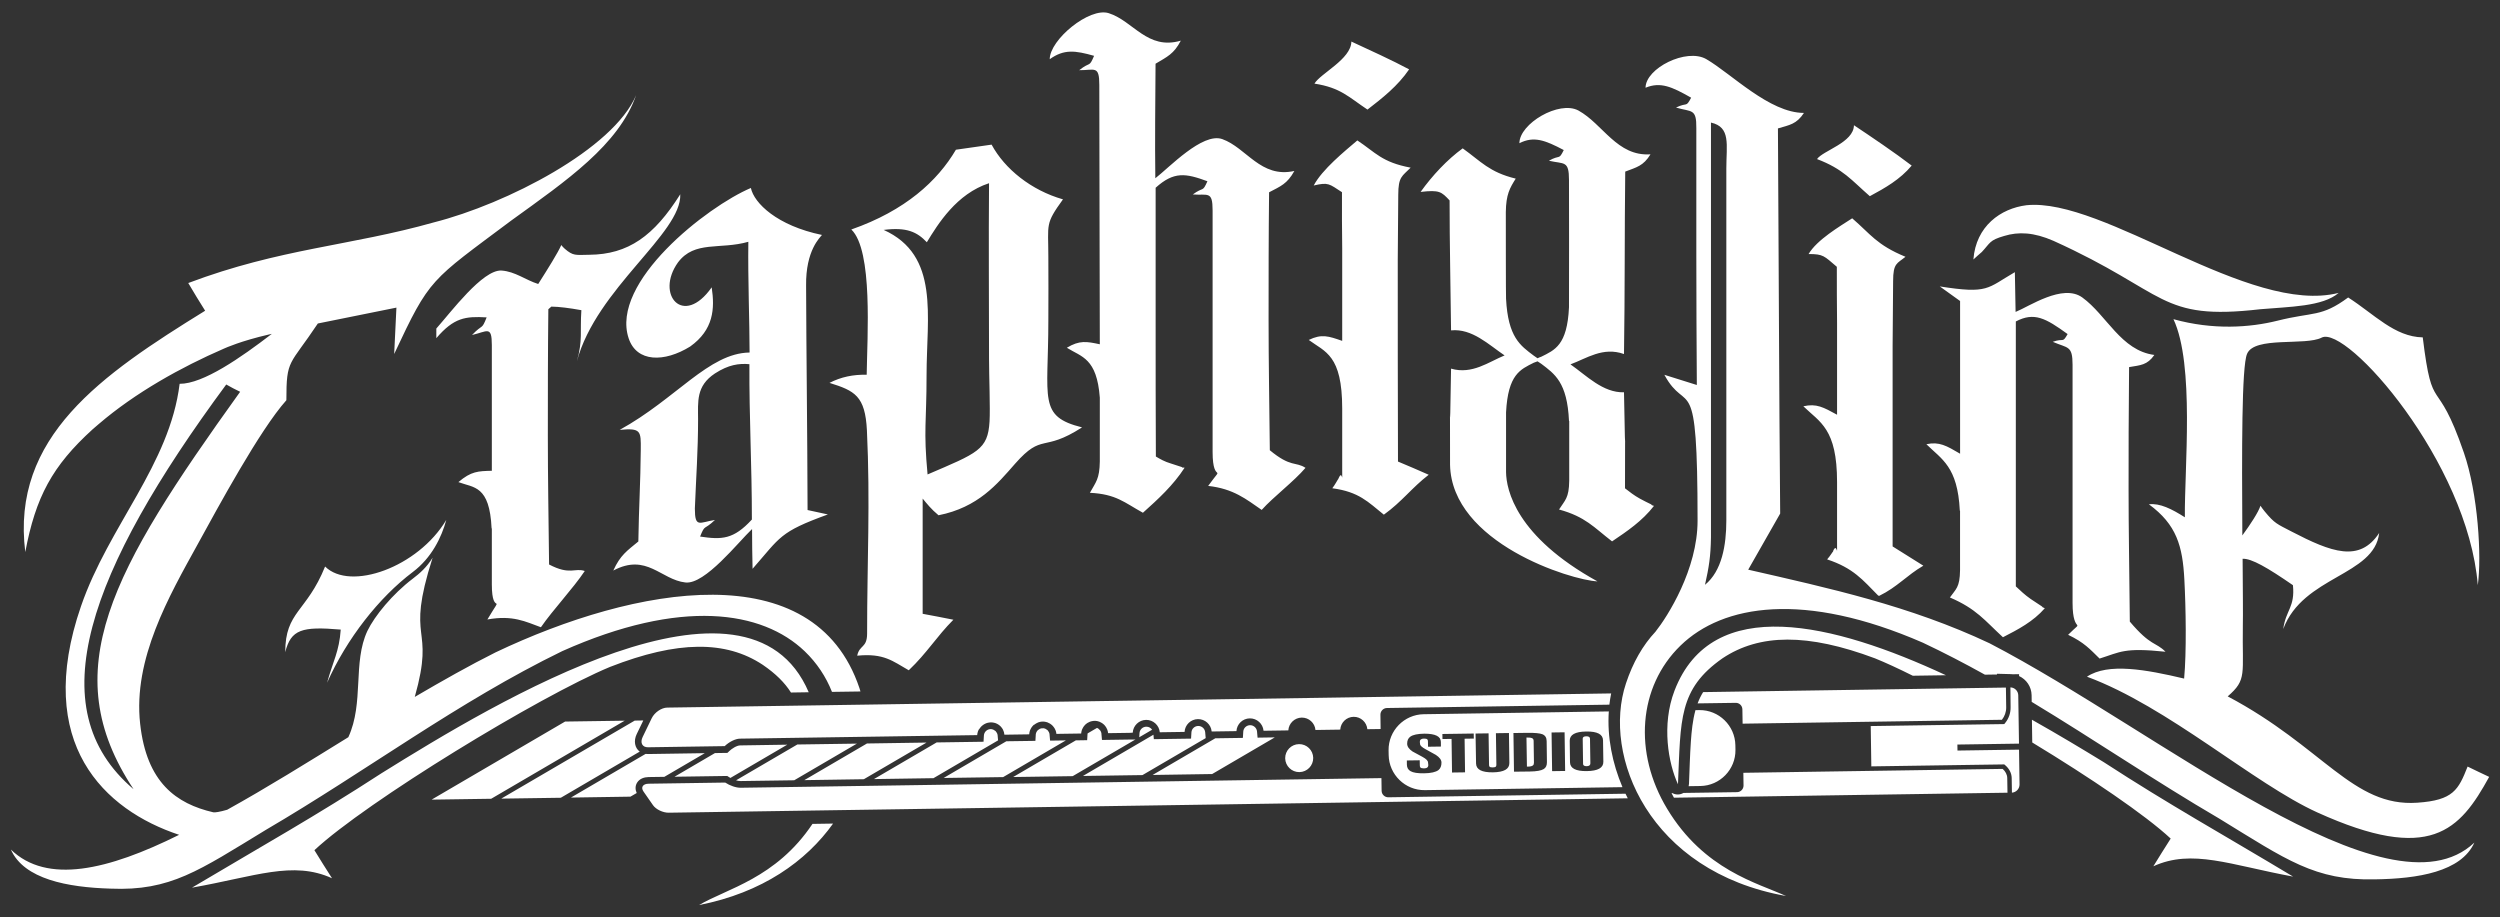 <?xml version="1.0" encoding="utf-8"?>
<!-- Generator: Adobe Illustrator 27.1.1, SVG Export Plug-In . SVG Version: 6.00 Build 0)  -->
<svg version="1.1" id="Layer_1" xmlns="http://www.w3.org/2000/svg" xmlns:xlink="http://www.w3.org/1999/xlink" x="0px" y="0px"
	 viewBox="0 0 545 200" style="enable-background:new 0 0 545 200;" xml:space="preserve">
<rect x="0" y="0" width="545" height="200" fill="#333333" stroke="none"/>
<style type="text/css">
	.st0{fill-rule:evenodd;clip-rule:evenodd;fill:#FFFFFF;}
</style>
<g>
	<path class="st0" d="M438.27,149.85c0.93,0.02,1.7,0.79,1.71,1.73l0.16,10.53l-13.43,0.2l0.02,1.31l13.42-0.2l0.11,7.59
		c0.01,0.94-0.73,1.73-1.66,1.79l-0.05-3.19c-0.02-1.07-0.54-2.02-1.33-2.72l-0.29-0.25l-6.96,0.1l-22.02,0.33l-0.13-8.79
		l29.11-0.43l0.24-0.3c0.76-0.95,1.16-2.13,1.14-3.36L438.27,149.85L438.27,149.85z M202.33,171.12l-40.85,0.61
		c-1.01,0.02-2.38-0.46-3.38-1.13l-16.71,0.25c-1.25,0.02-1.74,0.79-1.11,1.7l2.08,2.99c0.64,0.92,2.18,1.65,3.43,1.63l56.53-0.85
		l0,0l40.13-0.6l93.98-1.41l18.42-0.28c-0.17-0.33-0.33-0.67-0.49-1l-51.71,0.78c-0.79,0.01-1.45-0.63-1.46-1.42l-0.04-2.76
		L202.33,171.12L202.33,171.12z M246.22,159.76L246.22,159.76l-4.66,0.07l-0.01-0.07l0,0l-0.01-0.07l-0.01-0.07l-0.01-0.07
		l-0.01-0.07l-0.02-0.07l-0.02-0.07h0l-0.02-0.07l0,0l-0.02-0.07l-0.02-0.07l-0.02-0.06l-0.03-0.07l-0.03-0.06l-0.03-0.06h0
		l-0.03-0.06l-0.03-0.06l0,0l-0.03-0.06l0,0l-0.03-0.06l-0.03-0.06l0,0l-0.04-0.06l-0.04-0.06l-0.04-0.06l0,0l-0.04-0.05l0,0
		l-0.04-0.06l-0.04-0.05l0,0l-0.04-0.05l0,0l-0.04-0.05l0,0l-0.05-0.05l-0.04-0.05l0,0L240.7,158l0,0l-0.05-0.05l-0.05-0.04v0
		l-0.05-0.04l-0.05-0.04l-0.05-0.04l-0.05-0.04l-0.05-0.04l0,0l-0.05-0.04l0,0l-0.06-0.04l0,0l-0.06-0.03l-0.06-0.04l0,0l-0.06-0.03
		l-0.06-0.03l-0.06-0.03l0,0l-0.06-0.03l0,0l-0.06-0.03v0l-0.06-0.03l0,0l-0.06-0.03l-0.07-0.03l0,0l-0.13-0.04l0,0l-0.07-0.02l0,0
		l-0.07-0.02h0l-0.07-0.02l0,0l-0.07-0.02l-0.07-0.01l-0.07-0.01l0,0l-0.07-0.01l-0.07-0.01l-0.07-0.01l-0.07,0l-0.07,0l-0.15,0
		l-0.07,0l-0.07,0l-0.07,0.01l-0.07,0.01l-0.07,0.01l0,0l-0.07,0.01l-0.07,0.01l-0.07,0.01l-0.07,0.02l0,0l-0.07,0.02l-0.07,0.02
		l-0.07,0.02l-0.07,0.02l-0.07,0.03l-0.06,0.02l-0.06,0.03l0,0l-0.06,0.03l-0.06,0.03l-0.06,0.03l-0.06,0.03l-0.06,0.03l-0.06,0.03
		l-0.06,0.03l-0.06,0.04l-0.05,0.04l-0.06,0.04l-0.05,0.04l-0.05,0.04l-0.05,0.04l-0.05,0.04l-0.05,0.04l-0.05,0.05l-0.05,0.05
		l-0.05,0.05l-0.04,0.05l0,0l-0.04,0.05l-0.04,0.05l-0.04,0.05l-0.04,0.05l-0.04,0.05l-0.04,0.05v0l-0.04,0.05l-0.03,0.06
		l-0.03,0.06l0,0l-0.04,0.06l-0.03,0.06v0l-0.03,0.06l-0.03,0.06l-0.03,0.06l-0.03,0.06l-0.03,0.06l-0.03,0.07l-0.02,0.06l0,0
		l-0.02,0.07l0,0l-0.02,0.07l-0.02,0.07v0l-0.02,0.07l-0.01,0.07l-0.02,0.07l-0.01,0.07l-0.01,0.07l-0.01,0.07l0,0l-0.01,0.07
		l-0.01,0.07l-5.4,0.08l0,0l-0.01-0.07l0,0l-0.01-0.07l0,0l-0.01-0.07v0l-0.01-0.07v0l-0.01-0.07v0l-0.02-0.07l0,0l-0.02-0.07
		l-0.02-0.07l0,0l-0.02-0.07l0,0l-0.02-0.07l0,0l-0.03-0.06v0l-0.02-0.06l-0.03-0.06l-0.03-0.06l0,0l-0.03-0.06l-0.03-0.06l0,0
		l-0.03-0.06l-0.03-0.06l0,0l-0.03-0.06l0,0l-0.04-0.06l-0.04-0.06v0l-0.04-0.05l-0.04-0.06l0,0l-0.04-0.05l-0.04-0.05l-0.04-0.05
		l-0.04-0.05l-0.04-0.05l-0.05-0.05l-0.05-0.05l-0.05-0.05l0,0l-0.05-0.05l-0.05-0.04l0,0l-0.05-0.04l-0.05-0.04l-0.05-0.04l0,0
		l-0.06-0.04l-0.05-0.04l-0.06-0.04l-0.06-0.04l-0.06-0.03l-0.06-0.03l-0.06-0.03l-0.06-0.03l-0.06-0.03l-0.06-0.03l-0.06-0.03
		l-0.06-0.03l-0.06-0.03l-0.07-0.02l-0.07-0.02l-0.07-0.02l-0.07-0.02l-0.07-0.02l-0.07-0.01l-0.07-0.02l-0.07-0.01l-0.07-0.01
		l-0.07-0.01l-0.07-0.01l-0.07-0.01l-0.07,0h-0.07h-0.07l-0.07,0l-0.07,0l-0.07,0.01l-0.07,0.01l-0.07,0.01l-0.07,0.01l-0.07,0.01
		l-0.07,0.01l-0.07,0.02l-0.07,0.02l-0.07,0.02l-0.07,0.02l-0.07,0.02l-0.07,0.02l-0.06,0.03l-0.06,0.03l-0.06,0.03l-0.06,0.03
		l-0.06,0.03l-0.06,0.03l-0.06,0.03l-0.06,0.03l-0.06,0.04l-0.06,0.04l-0.06,0.04l-0.06,0.04l-0.05,0.04l-0.05,0.04L225.4,158
		l-0.05,0.04l-0.05,0.05l-0.05,0.04l-0.05,0.05h0l-0.04,0.05l-0.05,0.05l-0.04,0.05l0,0l-0.04,0.05l-0.04,0.05l-0.04,0.05
		l-0.04,0.06l0,0l-0.04,0.05l-0.04,0.06l-0.03,0.06l-0.03,0.06l-0.04,0.06l-0.03,0.06l-0.03,0.06l-0.03,0.06l-0.03,0.06l-0.03,0.06
		l-0.03,0.06l-0.02,0.06h0l-0.02,0.07l-0.02,0.07l0,0l-0.02,0.07h0l-0.02,0.07l0,0l-0.02,0.07h0l-0.01,0.07l0,0l-0.01,0.07l0,0
		l-0.01,0.07l-0.01,0.07h0l-0.01,0.07l-0.01,0.07l0,0l-0.01,0.07l0,0l-5.4,0.08l0,0c-0.03-0.38-0.14-0.74-0.3-1.07h0
		c-0.03-0.06-0.06-0.12-0.1-0.18v0c-0.03-0.06-0.07-0.11-0.11-0.17l0,0c-0.06-0.09-0.13-0.18-0.21-0.27l0,0
		c-0.04-0.05-0.09-0.1-0.14-0.15l0,0c-0.06-0.06-0.13-0.12-0.2-0.18l0,0l-0.05-0.04l0,0l-0.11-0.08l0,0l-0.11-0.08l0,0
		c-0.06-0.03-0.11-0.07-0.17-0.1l0,0l-0.06-0.03l0,0l-0.06-0.03l0,0c-0.06-0.03-0.12-0.06-0.19-0.09l-0.06-0.03l-0.07-0.02l0,0
		l-0.13-0.04l0,0l-0.07-0.02l0,0l-0.14-0.03l0,0l-0.07-0.02l0,0l-0.07-0.01l0,0l-0.07-0.01l0,0l-0.07-0.01l-0.14-0.02l0,0l-0.07,0
		l0,0l-0.07,0l-0.15,0l-0.07,0l0,0l-0.07,0l0,0l-0.07,0.01l0,0l-0.07,0.01l0,0l-0.07,0.01l0,0l-0.07,0.01l0,0l-0.07,0.01l-0.07,0.01
		l0,0l-0.07,0.02l0,0l-0.13,0.03l-0.07,0.02v0l-0.06,0.02l-0.07,0.03l-0.06,0.02l-0.07,0.03l0,0l-0.06,0.03l-0.06,0.03l0,0
		l-0.06,0.03l-0.06,0.03l0,0l-0.06,0.03l-0.06,0.03l-0.06,0.04l0,0l-0.06,0.04l-0.06,0.04l-0.05,0.04l0,0l-0.06,0.04l-0.05,0.04h0
		l-0.05,0.04l-0.05,0.04l-0.05,0.04l-0.05,0.05l0,0l-0.1,0.1l-0.05,0.05l-0.04,0.05l0,0l-0.04,0.05l0,0l-0.04,0.05l-0.04,0.05v0
		l-0.04,0.05l0,0l-0.04,0.05l-0.04,0.06l0,0l-0.04,0.06l-0.03,0.06l0,0L213.4,159l-0.03,0.06l-0.03,0.06l-0.03,0.06l-0.03,0.06
		l-0.03,0.06l-0.03,0.06l-0.02,0.06l0,0l-0.02,0.07l-0.02,0.07l-0.02,0.07l0,0l-0.02,0.07l-0.02,0.07l-0.02,0.07l-0.01,0.07
		l-0.01,0.07l-0.01,0.07l0,0l-0.01,0.07l-0.01,0.07l-0.01,0.07l-51.71,0.77c-1.01,0.02-2.36,0.7-3.33,1.63l-16.72,0.25
		c-1.25,0.02-1.77-0.99-1.16-2.25l1.97-4.08c0.61-1.26,2.12-2.3,3.37-2.32l95.86-1.44l0.8-0.01l0,0l4.1-0.06l89.88-1.35l15.15-0.23
		c-0.16,0.81-0.29,1.63-0.39,2.45l-48.49,0.73c-0.79,0.01-1.43,0.67-1.42,1.46l0.04,3.12l-2.89,0.04c-0.14-1.53-1.44-2.72-2.99-2.7
		c-1.56,0.02-2.82,1.25-2.92,2.79l-5.4,0.08c-0.14-1.53-1.44-2.72-3-2.7c-1.56,0.03-2.82,1.25-2.92,2.79l-5.4,0.08
		c-0.14-1.53-1.44-2.72-3-2.7c-1.56,0.02-2.82,1.25-2.91,2.78l-5.4,0.08c-0.14-1.53-1.44-2.72-3-2.7c-1.56,0.03-2.82,1.25-2.91,2.79
		l-5.4,0.08c-0.14-1.53-1.44-2.72-2.99-2.7c-1.56,0.03-2.82,1.26-2.91,2.79L246.22,159.76L246.22,159.76z M246.22,161.22l-5.99,0.09
		l0,0l-0.12-1.35l0,0l0-0.03l0,0l0-0.03l0,0l0-0.03l0,0l-0.01-0.03l0,0l0-0.03l0,0l-0.01-0.02l0,0l0-0.03l0,0l-0.01-0.03l-0.01-0.03
		v0l-0.01-0.03l0,0l-0.01-0.02v0l-0.01-0.03l0,0l-0.01-0.02h0l-0.01-0.03l0,0l-0.01-0.03l0,0l-0.01-0.03l0,0l-0.01-0.02l-0.01-0.03
		l-0.01-0.02v0l-0.01-0.02l0,0l-0.01-0.02h0l-0.01-0.02v0l-0.01-0.02l0,0l-0.01-0.02l-0.01-0.02l-0.01-0.02l0,0l-0.02-0.02l0,0
		l-0.01-0.02l-0.01-0.02l-0.02-0.02l0,0l-0.02-0.02v0l-0.02-0.02l-0.02-0.02l-0.02-0.02l0,0l-0.02-0.02l0,0l-0.02-0.02l0,0
		l-0.02-0.02l0,0l-0.02-0.02l-0.02-0.02l0,0l-0.02-0.02l-0.02-0.02l0,0l-0.02-0.02l0,0l-0.02-0.02l-0.02-0.02v0l-0.02-0.02
		l-0.02-0.02l0,0l-0.02-0.02l0,0l-0.02-0.02l-0.02-0.02l0,0l-0.02-0.01l0,0l-0.02-0.02l-0.02-0.01l-0.02-0.02l-0.02-0.01l0,0
		l-0.02-0.01l-0.02-0.01l-0.02-0.01l0,0l-0.03-0.01l-0.02-0.01l-0.02-0.01l-0.03-0.01l-0.02-0.01l-0.02-0.01l-0.03-0.01l-2.05,1.2
		v0.01v0.01h0v0.01v0.01v0.01l0,0v0.01l0,0.01v0.01v0.01v0.01v0.01v0.01h0v0.01l0,0v0.01V160v0.01l-0.08,1.35l-2.47,0.04
		l-13.66,7.99l12.98-0.19l13.67-7.99L246.22,161.22L246.22,161.22z M227.31,158.77l-0.04,0v0h-0.04l0,0h-0.04l0,0l-0.03,0l-0.04,0
		l0,0l-0.04,0.01l-0.03,0v0l-0.04,0v0l-0.03,0.01l0,0l-0.07,0.02l0,0l-0.03,0.01l-0.03,0.01l-0.07,0.02l-0.03,0.01l0,0l-0.03,0.01
		l-0.03,0.01l-0.03,0.02l-0.03,0.02l0,0l-0.03,0.02l0,0l-0.03,0.02l-0.03,0.02l-0.03,0.02l-0.03,0.02h0l-0.03,0.02l-0.03,0.02l0,0
		l-0.03,0.02l0,0l-0.03,0.02l0,0l-0.03,0.02l-0.03,0.02l0,0l-0.03,0.03l0,0l-0.03,0.02l-0.02,0.03l-0.03,0.02l0,0l-0.02,0.02l0,0
		l-0.03,0.03l-0.02,0.03l-0.02,0.03l-0.02,0.03l0,0l-0.02,0.03v0l-0.02,0.03l0,0l-0.02,0.03v0l-0.02,0.03l0,0L226,159.5l-0.02,0.03
		v0l-0.02,0.03h0l-0.01,0.03h0l-0.01,0.03l0,0l-0.02,0.03l0,0l-0.01,0.03l0,0l-0.01,0.03l-0.01,0.03l0,0l-0.01,0.03l-0.01,0.04l0,0
		l-0.01,0.03h0l-0.01,0.03l-0.01,0.03l-0.01,0.04l0,0l-0.01,0.04l-0.01,0.03l0,0l0,0.03l-0.01,0.04l0,0l0,0.04l0,0.04l-0.08,1.35
		l-6.34,0.09l-13.67,8l12.98-0.19l13.67-8l-3.44,0.05l-0.12-1.35l0,0l0-0.03l0,0l0-0.04h0l0-0.03l0,0l-0.01-0.04l0,0l-0.01-0.03h0
		l-0.01-0.03l0,0l-0.01-0.03l0,0l-0.01-0.04l-0.01-0.03l0,0l-0.01-0.03h0l-0.01-0.03l0,0l-0.01-0.03l0,0l-0.01-0.03h0l-0.01-0.03
		l0,0l-0.02-0.03l0,0l-0.01-0.03h0l-0.02-0.03l0,0l-0.02-0.03l-0.02-0.03l0,0l-0.02-0.03l0,0l-0.02-0.03l-0.02-0.03l0,0l-0.02-0.03
		l0,0l-0.02-0.03l0,0l-0.02-0.03l0,0l-0.02-0.03l-0.02-0.03l0,0l-0.02-0.03l-0.03-0.03l0,0l-0.03-0.03l0,0l-0.03-0.02l-0.03-0.03
		l-0.03-0.02l0,0l-0.03-0.02l-0.03-0.02h0l-0.03-0.02l-0.03-0.02l0,0l-0.03-0.02l-0.03-0.02l-0.03-0.02l-0.03-0.02l-0.03-0.02
		l-0.03-0.02l-0.03-0.02l-0.03-0.02l0,0l-0.03-0.01l-0.03-0.01l0,0l-0.03-0.01l0,0l-0.03-0.01l0,0l-0.03-0.01l0,0l-0.03-0.01l0,0
		l-0.03-0.01l-0.04-0.01l-0.03-0.01l0,0l-0.03-0.01l0,0l-0.03-0.01l0,0l-0.04-0.01l-0.03,0v0l-0.03,0l0,0l-0.04,0l0,0l-0.04,0l0,0
		h-0.03l0,0H227.31L227.31,158.77z M204.19,161.85l-13.67,7.99l11.8-0.18l1.18-0.02l0,0l14.08-8.24h0l-0.1-1.11l0-0.04l-0.01-0.03
		l0-0.03l-0.01-0.04l-0.01-0.03l-0.01-0.03l-0.01-0.03l0,0l-0.01-0.03l-0.01-0.04l-0.01-0.03l0,0l-0.01-0.03l-0.01-0.03l-0.01-0.03
		l-0.02-0.03v0l-0.01-0.03l-0.02-0.03l-0.02-0.03l-0.02-0.03l0,0l-0.02-0.03l-0.02-0.03l0,0l-0.02-0.03l-0.02-0.03l0,0l-0.02-0.03
		l0,0l-0.02-0.03v0l-0.02-0.02l0,0l-0.02-0.03v0l-0.02-0.03l0,0l-0.02-0.03l0,0l-0.03-0.03l0,0l-0.02-0.02l0,0l-0.03-0.03l0,0
		l-0.03-0.02l-0.03-0.02l-0.03-0.02v0l-0.03-0.02l-0.03-0.02l0,0l-0.03-0.02l0,0l-0.03-0.02v0l-0.03-0.02l-0.03-0.02l-0.03-0.02
		l-0.03-0.02l-0.03-0.02l-0.03-0.02l-0.03-0.01l-0.03-0.02l-0.03-0.01l-0.03-0.01l0,0l-0.03-0.01l-0.03-0.01l-0.03-0.01l-0.03-0.01
		l-0.03-0.01l-0.03-0.01l-0.04-0.01l-0.03-0.01l-0.04-0.01l-0.04,0l-0.03-0.01l-0.04,0l-0.04,0h-0.04H216h-0.03
		c-0.79,0.01-1.44,0.63-1.48,1.41l-0.08,1.35L204.19,161.85L204.19,161.85z M188.32,169.87l13.67-7.99L189,162.08l-13.66,7.99
		L188.32,169.87L188.32,169.87z M173.14,170.1l13.66-7.99l-12.98,0.19l-13.36,7.81c0.35,0.1,0.69,0.17,0.99,0.16L173.14,170.1
		L173.14,170.1z M159.23,169.59l12.39-7.25l-10.28,0.16c-0.74,0.01-1.82,0.72-2.35,1.23l-0.41,0.4l-2.72,0.04l-8.82,5.16l11.5-0.17
		l0.38,0.25C159.01,169.46,159.12,169.53,159.23,169.59L159.23,169.59z M124.46,173.87l12.98-0.2l1.36-0.79
		c-0.33-0.74-0.36-1.57,0.11-2.3c0.54-0.83,1.51-1.16,2.46-1.18l3.46-0.05l8.82-5.16l-12.36,0.19c-0.19,0-0.37-0.01-0.55-0.03
		L124.46,173.87L124.46,173.87z M109.27,174.1l12.99-0.19l17.2-10.06c-1.08-0.79-1.37-2.34-0.66-3.81l1.44-2.98l-1.87,0.03
		L109.27,174.1L109.27,174.1z M94.09,174.32l12.99-0.19l29.1-17.02l-12.99,0.19L94.09,174.32L94.09,174.32z M139.16,118.04
		c-2.48,2.05-3.94,2.98-5.46,6.34c7.29-3.87,10.37,2,15.72,2.6c4.27,0.5,11.56-8.85,14.53-11.65c0,2.91,0.05,5.79,0.11,8.67
		c6.11-6.95,5.78-7.99,16.42-11.85c-1.51-0.33-2.97-0.63-4.43-0.96c0-8.44-0.11-17.16-0.16-25.55c-0.05-8.37-0.16-16.35-0.16-23.35
		c-0.11-7.76,3.08-10.54,3.46-11.07c-9.78-2.02-14.8-6.93-15.5-10.24c-9.51,4.02-30.72,20.54-26.64,32.78
		c1.76,5.27,7.78,5.26,13.4,1.79c5.13-3.66,5.4-8.26,4.7-12.91c-6.16,8.79-12.37,1.59-7.35-5.43c3.62-4.83,9.19-2.73,15.34-4.5
		c-0.11,8.21,0.27,17.59,0.27,24.14c-8.91,0.13-15.94,10.04-28.31,16.86c4.65-0.43,4.63,0.23,4.59,4.32
		C139.63,105.35,139.27,110.51,139.16,118.04L139.16,118.04z M404.16,27.3c-0.05,3.79-6.75,5.51-8.05,7.38
		c5.73,2.17,7.51,4.6,11.51,8.09c3.35-1.8,6.59-3.64,9.13-6.67C413.19,33.37,407.89,29.78,404.16,27.3L404.16,27.3z M409.68,129.89
		c3.94-1.92,6-4.47,9.61-6.57c-2.27-1.42-4.48-2.8-6.7-4.2c0-14.58,0-29.17,0-43.75c0.05-6.42,0.11-11.53,0.11-14.08
		c0-3.97,0.87-3.82,2.7-5.31c-6.32-2.6-7.62-4.95-11.62-8.39c-2.75,1.79-7.67,4.67-9.51,7.79c3.24,0,3.35,0.4,6.16,2.78
		c0,4.09,0,8.14,0.05,12.21c0,6.7,0,13.37,0,20.04c-2.97-1.62-4.48-2.5-7.35-1.84c3.62,3.51,7.35,4.85,7.35,16.53
		c0,4.35,0,8.67,0,12.99c0,4.09,0.11,0.36-0.7,1.69c-0.81,1.57,0.6-0.76-0.65,1.11c-0.11,0.15-0.27,0.38-0.38,0.53
		c-0.11,0.15-0.32,0.33-0.43,0.53c5.73,1.9,7.73,4.45,11.13,7.89C409.51,129.84,409.57,129.87,409.68,129.89L409.68,129.89z
		 M354.3,37.41c2.48-0.96,3.94-1.21,5.51-3.77c-7.29,0.51-10.38-6.62-15.72-9.55c-4.21-2.25-12.86,2.86-12.86,7.13
		c3.13-1.59,5.56-0.68,9.67,1.49c-1.13,2.3-0.75,0.91-3.24,2.33c3.35,0.78,4.38-0.13,4.38,4.22c0,9.3,0.05,18.47,0,27.72
		c-0.38,8.32-3.13,9.33-6.05,10.79c-0.27,0.08-0.54,0.2-0.81,0.33c-0.27-0.2-0.54-0.38-0.81-0.56c-2.92-2.2-5.62-3.99-6.05-12.41
		c-0.05,0-0.05-17.29-0.05-18.91c0.05-3.84,0.87-5.23,2.16-7.28c-5.78-1.41-7.56-3.74-11.56-6.6c-3.35,2.43-6.64,5.94-9.18,9.5
		c4.11-0.48,4.54-0.05,6.32,1.85c0,9.6,0.22,18.78,0.32,28.33c4.59-0.46,8.21,3.13,11.67,5.46c-3.46,1.41-7.08,4.22-11.67,2.88
		c-0.32,22.87-0.22-2.1-0.22,20.93c0.32,17.09,26.42,25.2,32.14,25.45c-17.77-9.78-19.88-19.97-19.93-23.81c0-4.32,0-8.67,0-13.04
		l0,0c0.43-8.32,3.13-9.35,6.05-10.82c0.27-0.08,0.54-0.18,0.81-0.3c0.27,0.2,0.54,0.36,0.81,0.53c2.92,2.22,5.67,4.02,6.05,12.46
		c0,0,0,0,0.05,0c0,4.35,0,8.7,0,13.04c-0.05,3.82-0.92,4.22-2.22,6.27c5.78,1.59,7.56,3.87,11.56,6.95
		c3.3-2.22,6.59-4.45,9.13-7.73c-0.22-0.15-0.48-0.05-0.59-0.33c-0.87-0.41-1.68-0.83-2.48-1.26c-1.24-0.68-2.27-1.49-3.24-2.25
		c0-22.97,0.16,1.97-0.22-20.93c-4.59,0.13-8.16-3.64-11.67-6.09c3.51-1.29,7.08-3.89,11.67-2.25
		C354.24,63.93,354.14,50.68,354.3,37.41L354.3,37.41z M472.08,142.08c-2.16-2.17-3.19-1.14-7.78-6.57
		c-0.11-11.58-0.27-20.3-0.27-28.66c0-8.39,0-16.48,0.11-26.82c2.49-0.43,3.95-0.41,5.51-2.65c-7.29-0.96-10.37-8.67-15.72-12.54
		c-4.27-3.06-11.61,2-14.53,3.16c-0.05-2.91-0.11-5.79-0.16-8.67c-6.11,3.54-5.73,4.78-16.37,3.11c1.46,1.06,2.92,2.1,4.43,3.18
		c0,10.54,0,21.05,0,31.57c0,0.55,0,1.14,0,1.72c-2.97-1.74-4.54-2.68-7.35-2.07c3.35,3.31,6.81,4.85,7.29,14.48c0,0,0,0,0.05,0.02
		c0,4.32,0,8.64,0,12.97c-0.05,3.79-0.92,4.09-2.21,5.94c5.78,2.48,7.56,4.98,11.56,8.67c3.3-1.69,6.59-3.41,9.13-6.32
		c-0.22-0.15-0.54-0.15-0.6-0.38c-0.87-0.56-1.67-1.11-2.48-1.64c-1.3-0.91-2.27-1.84-3.24-2.75c0-9.63,0-19.26,0-28.86
		c0-9.63,0-19.26,0-28.89c4-2.1,6.48-0.74,11.29,2.75c-1.19,2.1-0.75,0.78-3.24,1.69c3.3,1.44,4.32,0.74,4.32,5.03
		c0,8.67,0,17.34,0,25.96c0,8.64,0,17.31,0,25.93c0,7.38,2.92,3.06-0.97,6.95c3.51,1.67,4.76,3.13,6.86,5.18
		C462.3,142.13,463,141.14,472.08,142.08L472.08,142.08z M365.8,170.97c0.6-14.13,0.11-20.75,9.72-27.47
		c8.05-5.36,18.53-5.49,33.23,0.02c2.3,0.93,5.1,2.22,8.24,3.79l7.22-0.11c-24.49-11.4-50.99-17.91-59.17,3.37
		C362.18,158.05,363.7,166.44,365.8,170.97L365.8,170.97z M443.03,161.86c12.61,7.65,24.63,15.78,30.18,20.95
		c-1.3,2.02-2.54,4.04-3.78,6.04c8.48-3.87,16.75-0.28,30.47,2.25c-15.56-9.35-26.85-15.57-41.28-24.95
		c-4.43-2.71-9.78-5.94-15.66-9.25L443.03,161.86L443.03,161.86z M354.46,148.98c-5.24,15.72,4.97,41.02,34.9,46.35
		c-6.16-2.83-17.88-5.64-25.93-19.03c-7.35-12.16-6.33-26.58,2.92-35.56c9.22-8.96,26.9-11.93,52.84-0.63
		c4.62,2.18,9.11,4.52,13.52,6.97l2.64-0.04l0-0.16l3.02,0.08c0.13,0.01,0.26,0.01,0.39,0.03l1.4-0.02l0,0.41
		c1.59,0.73,2.7,2.32,2.73,4.17l0.02,1.46c13.61,8.21,26.77,17.19,40.9,25.45c14.64,8.97,20.85,13.55,33.93,13.24
		c9.34-0.13,18.8-1.64,21.67-8.01c-18.8,17.74-68.29-24.04-105.68-43.45c-17.34-8.19-35.07-12.03-52.62-16.05
		c2.32-4.07,4.65-8.16,6.97-12.23c-0.11-14-0.22-28.01-0.27-41.98c-0.05-13.98-0.16-27.98-0.22-41.98c2.54-0.76,4.05-0.91,5.67-3.38
		c-7.51,0-15.77-8.52-21.29-11.73c-4.32-2.48-13.24,2-13.24,6.24c3.24-1.34,5.73-0.23,9.94,2.17c-1.19,2.25-0.76,0.91-3.3,2.15
		c3.4,1.01,4.48,0.13,4.43,4.47c0,9.27,0,18.65,0,27.98c0,9.33,0.05,18.7,0.11,28.03c-2.38-0.73-4.75-1.47-7.08-2.22
		c5.02,9.2,7.24-2.2,7.24,31.82c0,10.59-6.54,20.88-9.18,24.19l0,0C358.13,140.66,355.97,144.43,354.46,148.98L354.46,148.98z
		 M372.99,26.72c4.38,0.99,3.35,4.83,3.35,10.01c0,12.79,0,25.58,0,38.37c0,12.76,0,25.55,0,38.34c0,5.43-0.97,11.05-4.65,14.05
		c0.86-3.84,1.24-6.22,1.3-10.31c0-15.06,0-30.13,0-45.22C372.99,56.9,372.99,41.81,372.99,26.72L372.99,26.72z M485.64,151.81
		c4.27-3.69,3.13-4.75,3.3-15.49c0.05-2.17,0-7.63-0.05-14.51c1.95-0.08,5.4,1.92,10.97,5.76c0.49,4.8-1.57,5.43-2.11,9.55
		c4.32-11.58,19.88-11.58,20.91-20.93c-4.27,6.5-10.37,4.22-19.13-0.33c-3.13-1.64-3.62-1.69-5.83-4.37
		c-0.33-0.4-0.65-0.83-0.92-1.24c-0.43,1.39-2.22,4.12-3.95,6.47c-0.11-18.42-0.16-36.82,1.03-39.58
		c1.62-3.89,12.74-1.71,16.26-3.54c5.4-2.81,31.88,27.1,34.04,53.96c0.87-6.24,0.05-19.94-3.03-28.86
		c-6.05-17.62-6.81-7.51-8.97-25.15c-6.16-0.13-10.53-5.03-16.26-8.7c-5.89,4.35-7.56,3.09-15.4,5.06
		c-6.05,1.51-14.05,2.07-22.69-0.33c4.65,9.88,2.38,32.7,2.49,43.19c-2.86-1.82-5.46-3.13-7.84-2.83c6.05,4.42,7.35,9.12,7.73,16.4
		c0.33,6.17,0.49,15.85-0.05,21.59c-8.32-1.97-16.59-3.49-21.18-0.41c17.67,6.52,36.36,23.31,50.24,29.6
		c24.64,11.15,31.01,3.94,37.44-7.76c-1.57-0.76-3.13-1.46-4.7-2.25c-2,5.05-3.09,7.35-10.97,7.88
		C512.91,175.97,506.49,162.85,485.64,151.81L485.64,151.81z M430.2,56.57c0.6-0.53,1.19-1.11,1.84-1.64
		c1.89-2.02,1.62-2.55,4.86-3.49c3.13-0.96,6.48-0.81,10.75,1.06c25.07,11.33,22.91,17.47,45.11,14.91
		c6.27-0.55,13.61-0.55,17.07-3.56c-19.5,4.95-51.16-20.85-68.07-19.11C436.15,45.45,430.75,49.29,430.2,56.57L430.2,56.57z
		 M202.05,52.81c2.43-3.99,6.48-10.56,13.56-12.87c-0.11,12.89,0,25.4,0,38.34c0,3.59,0.28,10.77,0.11,13.62
		c-0.37,6.17-2.6,6.85-13.51,11.53c-0.92-9.81-0.22-11.3-0.22-21.59c0-12.91,2.92-26.18-9.35-31.72
		C197.67,49.47,199.94,50.58,202.05,52.81L202.05,52.81z M189.03,138.11c0,3.21-1.67,2.43-2.16,4.83c5.83-0.58,7.73,1.19,11.24,3.18
		c4-3.79,6.05-7.33,9.73-11.02c-2.27-0.46-4.48-0.88-6.7-1.29c0-8.37,0-16.76,0-25.12c0.92,1.11,1.84,2.3,3.46,3.64
		c8.64-1.72,12.8-6.8,16.7-11.25c6.05-6.85,5.94-2.33,14.59-7.91c-9.62-2.4-7.35-6.07-7.35-23.3c0-5.18,0.05-8.69,0-13.85
		c0-7.3-0.75-7.1,3.19-12.56c-6.91-1.97-12.7-6.62-15.56-11.93c-2.59,0.38-5.19,0.76-7.78,1.11c-4,6.8-11.02,13.27-22.8,17.39
		c4.75,4.57,3.46,23.33,3.35,31.67c-2.92-0.08-5.62,0.48-8.11,1.77c5.51,1.72,7.78,2.83,8.16,10.36
		C189.73,109.57,189.03,122.26,189.03,138.11L189.03,138.11z M284.6,101.99c-2.16-1.41-3.19-0.03-7.78-3.84
		c-0.1-9.91-0.27-19.16-0.27-28.33c0-9.2,0-18.3,0.11-27.9c2.49-1.31,3.95-1.82,5.51-4.65c-7.34,1.64-10.43-5.06-15.72-6.95
		c-4.32-1.51-11.62,6.27-14.59,8.54c-0.11-8.26,0-16.71,0.05-24.97c2.54-1.52,4-2.12,5.51-5.03c-7.29,2.15-10.37-4.3-15.72-5.99
		c-4.21-1.34-12.86,5.79-12.86,10.04c3.13-2.25,5.56-1.9,9.67-0.74c-1.13,2.66-0.75,1.14-3.24,3.13c3.35,0.03,4.38-1.13,4.38,3.21
		c0,9.43,0.05,18.86,0.05,28.26s0.06,18.8,0.06,28.28c-2.86-0.61-4.43-0.91-7.19,0.76c3.24,2.02,6.54,2.25,7.19,10.87
		c0,4.62,0,9.27,0,13.93c-0.06,3.84-0.87,4.47-2.16,6.82c5.73,0.28,7.51,2.12,11.56,4.35c3.3-2.96,6.59-5.96,9.08-9.81
		c-0.16-0.1-0.49,0.08-0.59-0.15c-0.81-0.28-1.62-0.53-2.43-0.79c-1.3-0.38-2.32-0.96-3.24-1.51c-0.05-9.76-0.05-19.54-0.05-29.3
		c0-9.73,0-19.54,0-29.29c4-3.61,6.54-3.16,11.29-1.42c-1.13,2.53-0.76,1.09-3.19,2.88c3.3,0.25,4.32-0.86,4.32,3.49
		c0,8.8,0,17.59,0,26.36c0,8.77,0,17.56,0,26.31c0,7.45,2.92,2.05-0.97,7.38c5.56,0.61,8.32,2.93,11.67,5.23
		C277.69,108.23,282.01,105.02,284.6,101.99L284.6,101.99z M292.6,54.17c0,6.72,0,13.42,0,20.14c-2.97-1.03-4.48-1.57-7.29-0.2
		c3.57,2.63,7.29,3.24,7.29,14.96c0,4.37,0,8.72,0,13.04c0,4.14,0.11,0.33-0.65,1.87c-0.86,1.72,0.54-0.91-0.7,1.24
		c-0.11,0.18-0.27,0.43-0.38,0.61c-0.11,0.15-0.27,0.38-0.43,0.61c5.83,0.78,7.78,2.98,11.24,5.76c4-2.88,6.11-5.89,9.78-8.7
		c-2.27-0.99-4.48-1.97-6.7-2.88c-0.05-14.64-0.05-29.32-0.05-43.98c0.05-6.45,0.11-11.63,0.11-14.15c0-4.02,0.87-4.07,2.7-5.94
		c-6.27-1.18-7.62-3.28-11.62-5.94c-2.75,2.35-7.67,6.32-9.51,9.83c3.24-0.76,3.35-0.35,6.16,1.46
		C292.54,46.01,292.54,50.08,292.6,54.17L292.6,54.17z M294.6,9.06c-0.05,3.84-6.75,6.95-8.05,9.17c5.73,0.88,7.51,2.98,11.56,5.66
		c3.3-2.55,6.59-5.13,9.08-8.77C303.62,13.2,298.32,10.78,294.6,9.06L294.6,9.06z M120.2,66.84c1.73,0.03,3.89,0.3,6.54,0.78
		c-0.32,4.75,0.32,6.52-0.97,11.12c4.27-15.87,22.85-27.85,22.53-36.39c-5.73,9.1-11.35,13.12-19.83,13.19
		c-3.02,0.05-3.51,0.28-5.35-1.31c-0.27-0.25-0.54-0.51-0.76-0.81c-0.7,1.62-2.92,5.18-5.03,8.49c-2.75-0.86-5.02-2.73-8-2.93
		c-4.11-0.25-11.07,9.13-14.21,12.64c0,0.71,0,1.39,0,2.1c3.83-4.47,6.32-4.8,10.97-4.53c-1.13,2.86-0.76,1.29-3.19,3.84
		c3.3-0.74,4.32-2.15,4.32,2.2c0,9.12,0,18.25,0,27.4c-2.97,0.08-4.48,0.08-7.29,2.47c3.35,1.26,6.81,0.66,7.24,10.11
		c0,0,0,0,0.05-0.03c0,4.07,0,8.14,0,12.21c0,7.48,2.92,1.14-0.97,7.66c5.56-1.01,8.32,0.48,11.67,1.69
		c2.65-3.84,6.97-8.39,9.56-12.26c-2.16-0.76-3.19,0.99-7.78-1.42c-0.11-9.88-0.27-18.96-0.27-28c0-9.02,0-18.02,0.11-27.65
		C119.77,67.21,119.98,67.01,120.2,66.84L120.2,66.84z M187.36,150.01c0.08,0.24,0.15,0.48,0.22,0.73l-6.21,0.09
		c-1.3-3.29-3.28-6.3-5.95-8.86c-9.26-8.85-26.91-11.6-52.84-0.03c-22.75,11.07-42.52,26.03-64.62,38.97
		c-14.59,8.87-20.8,13.37-33.87,12.81c-9.35-0.28-18.86-2.05-21.72-8.52c7.89,7.63,21.18,4.5,36.68-3.21
		c-8.1-2.68-16.07-7.65-20.69-15.72c-4.56-7.95-5.89-19.08-0.7-34.12c6.05-17.54,19.34-30.86,21.5-48.48
		c5.13,0.03,13.35-5.71,20.1-10.89c-0.22,0.05-0.43,0.1-0.6,0.13c-6.16,1.42-9.41,2.9-9.83,3.08c-9.4,4.08-19.34,9.63-27.28,16.43
		l0,0l0,0c-0.43,0.38-0.86,0.74-1.35,1.16c-8.81,8.01-12.43,14.76-14.69,26.77C2.37,95.22,22.09,81.72,44.72,67.74
		c-1.25-2.02-2.49-3.97-3.68-6.04c20.05-7.56,35.39-8.09,53.54-13.22c15.89-4.04,39.12-16,44.09-27.73
		c-3.78,10.82-15.13,18.6-27.18,27.3c-17.77,13.3-17.72,12.41-25.56,29.12c0.16-3.34,0.33-6.72,0.49-10.11
		c-5.73,1.16-11.46,2.33-17.13,3.46c-6.21,9.33-6.86,7.63-6.86,16.73c-5.78,6.45-14.91,23.35-19.4,31.52
		c-6.16,11.17-14.05,24.87-12.48,39c1.4,12.84,7.89,17.44,15.94,19.31c0.33,0.08,1.41-0.08,3.03-0.55
		c8.54-4.73,17.5-10.31,26.42-15.82c3.46-7.53,0.92-16.3,4.16-23.18c1.57-3.26,5.47-8.03,9.89-11.38c1.52-1.15,3.03-2.47,4.32-4.57
		c-6.1,19.06,0.7,14.13-3.89,30.35c6.05-3.54,11.99-6.9,17.61-9.71C138.52,127.72,177.47,120.62,187.36,150.01L187.36,150.01z
		 M181.61,179.54c-5.84,8.19-15.44,15.07-29.21,17.76c5.96-3.56,16.76-5.79,24.72-17.69L181.61,179.54L181.61,179.54z
		 M172.43,150.97c-1.36-2.15-3.31-4.1-6.15-6.04c-8.05-5.33-18.53-5.31-33.28,0.45c-15.4,6.39-53.16,29.42-64.46,39.96
		c1.25,2.05,2.54,4.09,3.84,6.12c-8.54-3.89-16.75-0.38-30.53,2.05c15.56-9.25,26.85-15.54,41.33-24.95
		c25.14-15.66,79.87-48.68,93.12-17.65L172.43,150.97L172.43,150.97z M62.18,142.18c1.24-4.95,3.62-5.66,12.1-4.93
		c-0.33,4.78-1.68,6.87-2.97,11.58c4.27-9.6,11.32-18.59,18.69-24.14c4.08-3.07,6.27-7.56,7.29-11.35
		c-6.16,10.34-20.96,15.59-26.42,10.16C66.82,133.51,62.18,133.23,62.18,142.18L62.18,142.18z M49.32,83.82
		c0.97,0.55,2,1.11,3.03,1.59c-13.99,19.49-24.16,34.75-28.58,48.27c-4.44,13.57-3.24,25.43,5.35,38.37
		c-10.43-8.87-12.87-20.68-8.97-35.46C24.03,121.85,34.3,104.14,49.32,83.82L49.32,83.82z M163.91,113.26
		c-4,4.35-6.54,4.42-11.29,3.71c1.13-2.8,0.75-1.24,3.24-3.62c-3.35,0.51-4.38,1.87-4.38-2.5c0.27-6.85,0.7-12.61,0.7-19.41
		c0-3.87-0.48-7.28,3.68-10.03c2.97-1.92,5.24-2.22,7.51-2.02C163.31,91.15,163.91,101.16,163.91,113.26L163.91,113.26z
		 M314.11,161.74l0.01,1.01l-2.81,0.04l-0.02-1.15c0-0.21-0.04-0.36-0.12-0.44c-0.12-0.13-0.38-0.2-0.76-0.19
		c-0.6,0.01-0.89,0.25-0.89,0.72c0,0.06,0.01,0.14,0.03,0.25c0.02,0.11,0.03,0.2,0.03,0.25c0,0.3,0.41,0.67,1.21,1.11
		c1.41,0.76,2.15,1.17,2.23,1.23c0.81,0.54,1.21,1.08,1.22,1.64c0.01,0.74-0.21,1.3-0.65,1.66c-0.59,0.45-1.64,0.69-3.15,0.71
		c-1.39,0.02-2.36-0.13-2.93-0.46c-0.53-0.29-0.8-0.76-0.81-1.42l-0.01-0.92l2.81-0.04l0.02,1.1c0,0.22,0.04,0.38,0.12,0.46
		c0.12,0.14,0.39,0.21,0.79,0.21c0.63-0.01,0.94-0.25,0.94-0.74c0-0.06-0.01-0.15-0.03-0.27c-0.02-0.12-0.03-0.21-0.03-0.27
		c0-0.38-0.4-0.79-1.19-1.22c-0.73-0.39-1.46-0.78-2.18-1.18c-0.78-0.52-1.17-1.08-1.18-1.68c-0.01-0.71,0.22-1.23,0.69-1.56
		c0.58-0.41,1.6-0.63,3.06-0.65C312.9,159.94,314.1,160.53,314.11,161.74L314.11,161.74z M316.54,168.41l-0.1-7.33l-1.98,0.03
		l-0.02-1.1l6.83-0.1l0.02,1.1l-2.01,0.03l0.1,7.33L316.54,168.41L316.54,168.41z M321.67,159.91l2.84-0.04l0.1,6.84
		c0,0.2,0.03,0.34,0.1,0.41c0.11,0.13,0.35,0.19,0.72,0.18c0.36-0.01,0.58-0.07,0.69-0.21c0.06-0.08,0.09-0.22,0.09-0.41l-0.1-6.84
		l2.84-0.04l0.09,6.54c0.02,1.32-1.18,2-3.59,2.03c-2.43,0.03-3.65-0.61-3.67-1.93L321.67,159.91L321.67,159.91z M332.87,167.12
		l0.25,0c0.52-0.01,0.88-0.1,1.08-0.28c0.14-0.12,0.2-0.32,0.2-0.6l-0.07-4.71c0-0.26-0.08-0.44-0.22-0.54
		c-0.19-0.14-0.55-0.21-1.09-0.2l-0.25,0L332.87,167.12L332.87,167.12z M330.05,168.23l-0.12-8.43l3.02-0.04
		c1.62-0.02,2.71,0.08,3.28,0.3c0.62,0.25,0.93,0.74,0.94,1.49l0.06,4.6c0.01,0.71-0.22,1.2-0.69,1.5
		c-0.55,0.34-1.56,0.52-3.04,0.54L330.05,168.23L330.05,168.23z M338.36,168.11l-0.12-8.43l2.84-0.04l0.12,8.43L338.36,168.11
		L338.36,168.11z M345.11,166.53c0,0.34,0.27,0.5,0.79,0.5c0.54-0.01,0.8-0.22,0.8-0.62l-0.08-5.36c0-0.37-0.28-0.55-0.81-0.54
		c-0.52,0.01-0.78,0.18-0.78,0.52L345.11,166.53L345.11,166.53z M349.53,166.07c0.02,1.32-1.19,2-3.62,2.03
		c-2.41,0.03-3.63-0.61-3.65-1.93l-0.06-4.67c-0.02-1.32,1.18-2,3.59-2.03c2.43-0.04,3.65,0.61,3.67,1.93L349.53,166.07
		L349.53,166.07z M310.37,155.7l40.35-0.61c-0.38,5.59,0.77,11.32,2.98,16.51l-43.09,0.65c-4.27,0.06-7.81-3.38-7.88-7.65
		l-0.02-1.02C302.65,159.31,306.09,155.76,310.37,155.7L310.37,155.7z M369.61,154.81l0.82-0.01c4.27-0.06,7.81,3.38,7.88,7.65
		l0.02,1.02c0.06,4.27-3.38,7.82-7.65,7.88l-2.56,0.04c0.04-0.17,0.07-0.34,0.08-0.52c0.13-3.08,0.2-6.17,0.41-9.24
		c0.16-2.24,0.39-4.56,0.98-6.74L369.61,154.81L369.61,154.81z M364.92,173.9l72.71-1.09l-0.05-3.19c-0.01-0.76-0.39-1.46-1-2
		l-56.53,0.85l0.04,2.76c0.01,0.8-0.63,1.45-1.42,1.46L367,172.86c-0.23,0.13-0.49,0.23-0.76,0.29c-0.59,0.12-1.17,0.02-1.66-0.25
		l-0.19,0C364.56,173.24,364.74,173.57,364.92,173.9L364.92,173.9z M371.28,150.88l66.01-0.99l0.06,4.29
		c0.02,1.03-0.34,1.98-0.93,2.73l-56.53,0.85l-0.05-3.12c-0.01-0.8-0.67-1.44-1.46-1.42l-8.3,0.12
		C370.41,152.46,370.81,151.64,371.28,150.88L371.28,150.88z M264.25,168.74l13.66-7.99l-3.76,0.06l-0.12-1.35
		c-0.07-0.78-0.74-1.38-1.52-1.37c-0.79,0.02-1.44,0.63-1.48,1.42l-0.08,1.35l-6.02,0.09l-13.66,7.99L264.25,168.74L264.25,168.74z
		 M249.06,168.97l13.78-8.06l-0.11-1.28c-0.07-0.78-0.73-1.38-1.52-1.37c-0.79,0.01-1.44,0.63-1.48,1.41l-0.08,1.35l-8.11,0.12
		l-0.09-0.97l-5.23,3.06l-10.14,5.93l10.14-0.15L249.06,168.97L249.06,168.97z M236.08,169.16L236.08,169.16L236.08,169.16
		L236.08,169.16z M248.36,160.72l2.8-1.64c-0.28-0.41-0.74-0.67-1.27-0.66c-0.79,0.01-1.44,0.63-1.48,1.42L248.36,160.72
		L248.36,160.72z M283.18,162.22c1.69-0.03,3.07,1.32,3.1,3c0.02,1.69-1.32,3.07-3.01,3.1c-1.68,0.02-3.07-1.32-3.1-3.01
		C280.15,163.63,281.5,162.24,283.18,162.22L283.18,162.22z"/>
</g>
</svg>
